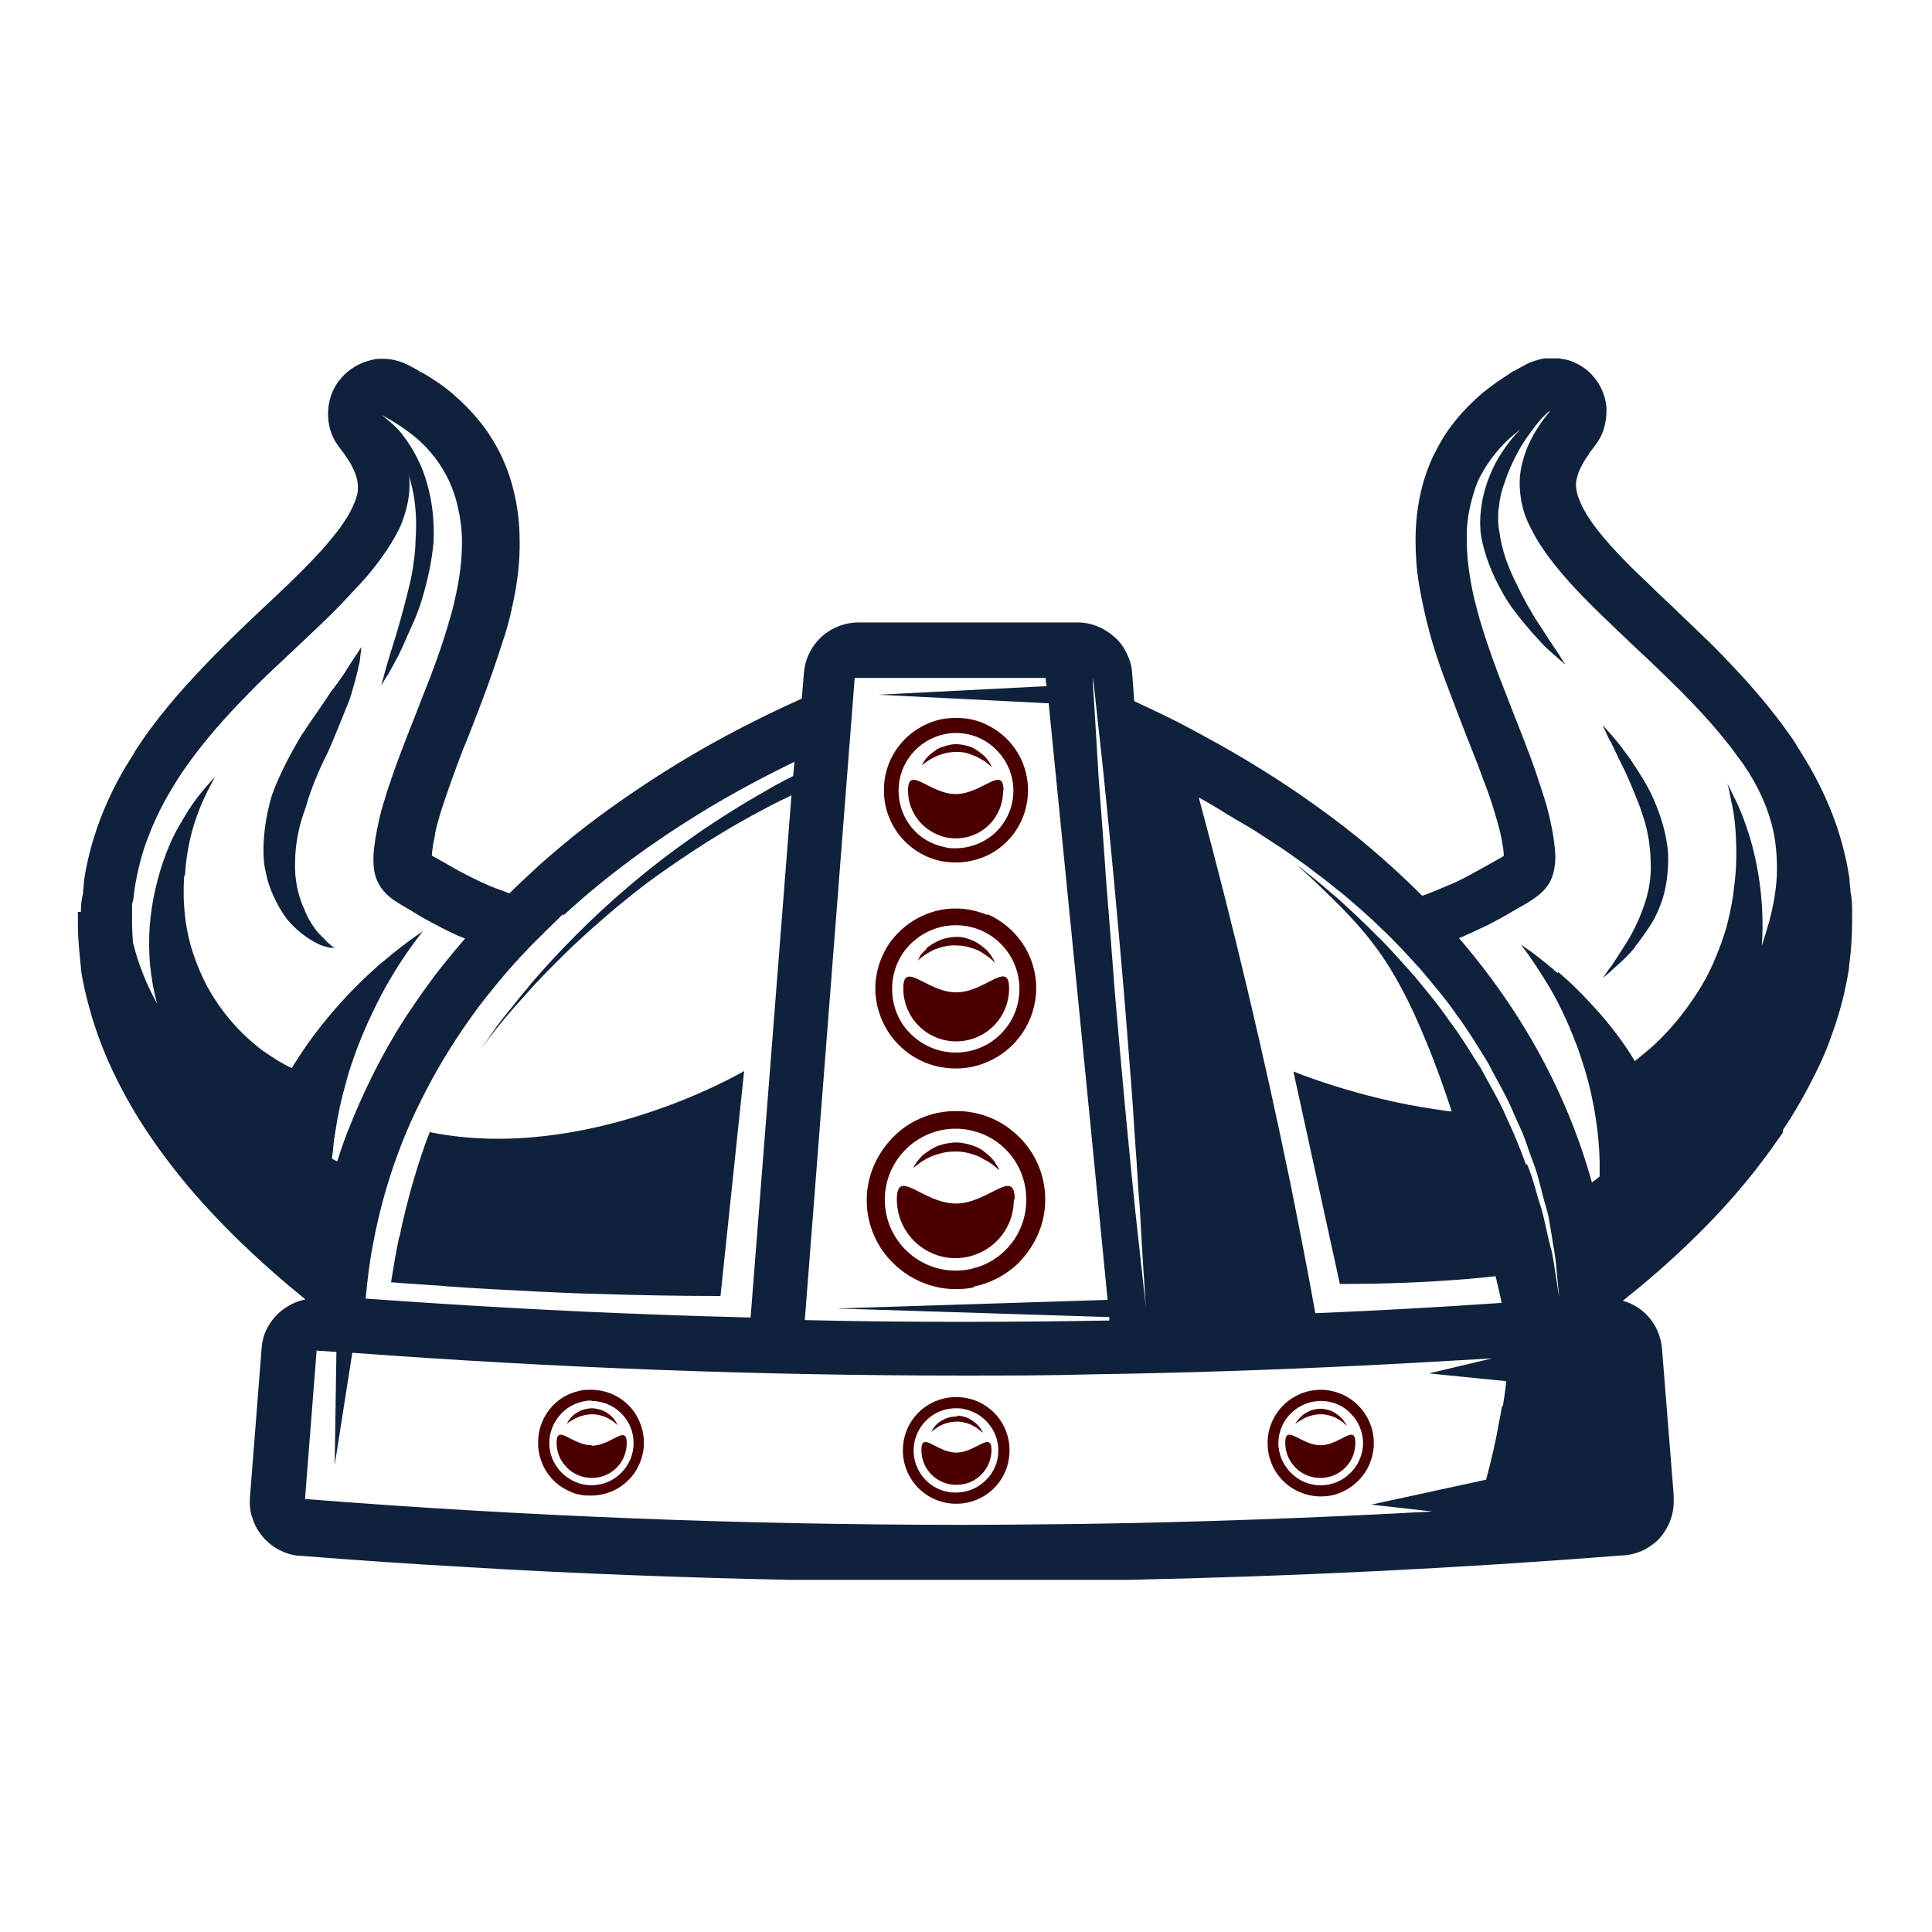 <svg width="124" height="124" viewBox="0 0 124 124" fill="none" xmlns="http://www.w3.org/2000/svg">
<g clip-path="url(#clip0_1880_88839)">
<path d="M114.429 72.525C115.229 71.338 115.892 70.15 116.499 68.936C116.803 68.329 117.079 67.721 117.327 67.086C117.824 65.761 118.211 64.546 118.459 63.304C118.542 62.89 118.625 62.504 118.68 62.09C118.68 62.09 118.68 62.062 118.68 62.034C118.68 62.034 118.68 62.007 118.68 61.979C118.735 61.565 118.79 61.123 118.818 60.654C118.846 60.185 118.873 59.688 118.873 59.163V58.611V58.418C118.873 58.114 118.873 57.7 118.763 57.203V57.148V57.093L118.708 56.541C118.708 56.541 118.708 56.431 118.708 56.403C118.625 55.906 118.542 55.437 118.432 54.967C117.907 52.648 117.024 50.744 116.14 49.198C115.781 48.59 115.423 48.011 115.091 47.486C113.573 45.278 111.999 43.566 110.509 42.02C109.957 41.441 109.405 40.916 108.88 40.419C108.356 39.895 107.831 39.425 107.334 38.928L106.423 38.073C105.954 37.603 105.457 37.134 104.96 36.665C103.497 35.229 102.144 33.739 101.537 32.469C101.288 31.972 101.15 31.503 101.15 31.116C101.15 30.95 101.178 30.785 101.233 30.592C101.288 30.398 101.344 30.205 101.454 30.012C101.592 29.736 101.73 29.487 101.896 29.267C101.951 29.184 102.006 29.101 102.034 29.046L102.393 28.576C102.641 28.245 102.834 27.886 102.945 27.5C103.055 27.113 103.11 26.727 103.11 26.34C103.11 25.954 103.028 25.567 102.89 25.209C102.752 24.85 102.558 24.491 102.282 24.187C101.951 23.773 101.509 23.469 101.068 23.276C100.847 23.166 100.598 23.083 100.35 23.055C100.101 23 99.853 22.972 99.605 22.972C99.329 22.972 99.052 23 98.749 23.083C98.473 23.166 98.197 23.248 97.948 23.387L97.341 23.718C97.341 23.718 97.231 23.773 97.203 23.801H97.148C96.816 24.049 96.32 24.325 95.74 24.767C95.546 24.905 95.353 25.07 95.132 25.236C93.89 26.313 92.924 27.445 92.234 28.797C91.544 30.04 91.102 31.558 90.936 33.104C90.881 33.628 90.853 34.153 90.853 34.677C90.853 35.561 90.909 36.499 91.074 37.493C91.24 38.487 91.461 39.508 91.764 40.64C92.013 41.551 92.317 42.462 92.648 43.373C92.979 44.256 93.31 45.14 93.642 45.995L94.111 47.21C94.359 47.845 94.608 48.452 94.829 49.032C95.05 49.639 95.27 50.219 95.491 50.799C95.767 51.599 96.071 52.538 96.292 53.449C96.347 53.697 96.402 53.946 96.43 54.194C96.485 54.443 96.513 54.691 96.513 54.94C96.32 55.05 96.099 55.188 95.933 55.271C95.795 55.354 95.629 55.437 95.491 55.52C95.05 55.768 94.608 56.016 94.139 56.265C93.669 56.513 93.2 56.734 92.703 56.927C92.261 57.121 91.792 57.314 91.323 57.48C91.323 57.48 91.295 57.48 91.268 57.48C90.246 56.458 89.17 55.464 88.038 54.498C86.906 53.532 85.691 52.593 84.449 51.71C82.379 50.219 80.281 48.922 78.321 47.818C77.327 47.265 76.361 46.741 75.45 46.272C74.511 45.802 73.628 45.388 72.799 45.002L72.661 43.18C72.634 42.71 72.496 42.296 72.303 41.91C72.109 41.523 71.861 41.164 71.53 40.889C70.895 40.309 70.067 39.95 69.156 39.95H55.104C53.972 39.95 52.923 40.502 52.288 41.358C51.902 41.882 51.654 42.49 51.598 43.18L51.46 44.836C49.749 45.609 47.816 46.548 45.773 47.679C43.731 48.811 41.578 50.164 39.397 51.71C38.154 52.593 36.967 53.504 35.863 54.443C35.311 54.912 34.759 55.381 34.234 55.878C33.71 56.375 33.185 56.844 32.688 57.341C32.495 57.259 32.302 57.176 32.109 57.121C31.916 57.038 31.722 56.983 31.529 56.9C30.563 56.486 29.624 56.016 28.741 55.492C28.603 55.409 28.465 55.326 28.299 55.243C28.134 55.133 27.885 55.023 27.719 54.912C27.719 54.691 27.775 54.443 27.802 54.167C27.858 53.918 27.913 53.67 27.94 53.421C28.134 52.511 28.465 51.572 28.741 50.771C28.934 50.192 29.155 49.612 29.376 49.005C29.597 48.397 29.845 47.79 30.093 47.183L30.563 45.968C31.06 44.698 31.557 43.345 31.998 41.993C32.136 41.551 32.302 41.082 32.44 40.64C32.606 40.088 32.744 39.563 32.854 39.039C33.213 37.465 33.379 36.03 33.351 34.677C33.351 32.579 32.854 30.481 31.943 28.797C31.584 28.135 31.198 27.527 30.701 26.948C30.232 26.368 29.679 25.816 29.072 25.291C28.437 24.739 27.858 24.38 27.416 24.104C27.278 24.021 27.14 23.939 27.029 23.883H26.974C26.974 23.883 26.891 23.801 26.836 23.773L26.229 23.442C25.704 23.166 25.125 23.028 24.572 23.028C24.324 23.028 24.076 23.028 23.827 23.11C23.109 23.276 22.419 23.663 21.895 24.27C21.481 24.739 21.232 25.291 21.122 25.871C21.011 26.451 21.039 27.058 21.204 27.61C21.315 27.997 21.508 28.355 21.757 28.687L22.116 29.156C22.226 29.322 22.309 29.46 22.419 29.625C22.53 29.791 22.612 29.957 22.695 30.15C22.889 30.564 22.971 30.923 22.971 31.227C22.971 31.42 22.971 31.641 22.889 31.861C22.833 32.082 22.723 32.331 22.612 32.579C22.502 32.8 22.392 33.021 22.253 33.242C22.116 33.463 21.95 33.683 21.784 33.932C21.425 34.401 21.039 34.87 20.597 35.367C19.714 36.334 18.692 37.327 17.726 38.238L16.815 39.094C15.794 40.06 14.745 41.054 13.641 42.186C12.15 43.732 10.549 45.443 9.058 47.624C8.892 47.873 8.699 48.149 8.534 48.452C7.981 49.308 7.429 50.274 6.932 51.379C6.27 52.842 5.69 54.553 5.386 56.541C5.386 56.596 5.386 56.651 5.386 56.679L5.331 57.231V57.341C5.193 57.866 5.193 58.28 5.193 58.529H5V58.694V59.329C5 60.323 5.11 61.261 5.193 62.09C5.193 62.117 5.193 62.145 5.193 62.2C5.304 63.001 5.497 63.829 5.718 64.629C5.939 65.457 6.215 66.286 6.546 67.141C6.794 67.776 7.07 68.411 7.374 69.019C8.257 70.868 9.362 72.635 10.714 74.429C11.653 75.672 12.674 76.886 13.834 78.101C14.22 78.515 14.607 78.901 15.021 79.316C16.732 80.999 18.278 82.325 19.603 83.401C19.024 83.512 18.472 83.788 18.002 84.174C17.643 84.478 17.367 84.837 17.146 85.251C16.926 85.665 16.815 86.106 16.788 86.576L16.042 96.1C16.015 96.569 16.042 97.038 16.208 97.452C16.346 97.894 16.567 98.281 16.87 98.639C17.312 99.164 17.919 99.55 18.582 99.744C18.803 99.799 19.024 99.854 19.272 99.854C22.778 100.13 26.312 100.379 29.845 100.572C33.379 100.793 36.94 100.958 40.473 101.096C47.568 101.372 54.663 101.51 61.73 101.51C65.263 101.51 68.797 101.483 72.33 101.4C82.958 101.179 93.642 100.655 104.187 99.826C104.408 99.826 104.656 99.771 104.877 99.716C105.319 99.606 105.733 99.385 106.092 99.109C106.285 98.971 106.451 98.805 106.589 98.639C106.892 98.281 107.113 97.867 107.251 97.452C107.389 97.038 107.445 96.569 107.417 96.1V95.906L106.672 86.576C106.589 85.637 106.175 84.781 105.457 84.174C105.07 83.843 104.629 83.622 104.159 83.484C105.512 82.407 107.113 81.055 108.852 79.343C110.509 77.714 111.917 76.113 113.159 74.457C113.601 73.877 114.015 73.27 114.429 72.69V72.525ZM99.963 62.449C98.611 61.261 97.617 60.627 97.617 60.627C97.617 60.627 98.031 61.151 98.611 62.034C98.804 62.338 99.025 62.669 99.246 63.028C99.936 64.132 100.626 65.568 101.206 67.114C101.399 67.638 101.565 68.163 101.73 68.687C102.365 70.813 102.641 72.966 102.669 74.567C102.669 74.926 102.669 75.23 102.669 75.506C102.503 75.644 102.337 75.782 102.172 75.892C100.598 70.233 97.727 64.961 93.642 60.212C93.725 60.185 93.835 60.13 93.918 60.102C94.47 59.853 94.994 59.605 95.519 59.357C96.043 59.081 96.568 58.804 97.065 58.501C97.976 57.976 99.08 57.452 99.522 56.513C99.743 56.044 99.825 55.52 99.825 54.995C99.825 54.608 99.77 54.222 99.715 53.808C99.66 53.421 99.577 53.035 99.494 52.648C99.384 52.124 99.246 51.627 99.08 51.103C98.914 50.606 98.749 50.081 98.583 49.584C98.031 47.983 97.341 46.327 96.706 44.67C96.043 43.014 95.436 41.33 94.939 39.646C94.829 39.232 94.718 38.818 94.608 38.376C94.415 37.548 94.277 36.692 94.194 35.864C94.166 35.45 94.139 35.036 94.139 34.65C94.139 34.236 94.139 33.849 94.194 33.463C94.277 32.69 94.47 31.972 94.691 31.309C94.801 30.978 94.939 30.674 95.105 30.398C95.574 29.543 96.126 28.88 96.651 28.355C96.816 28.19 97.01 28.024 97.175 27.886C97.341 27.748 97.479 27.638 97.617 27.527C97.534 27.61 97.424 27.721 97.341 27.803C96.706 28.521 96.043 29.432 95.602 30.564C95.381 31.116 95.188 31.723 95.105 32.358C94.994 32.993 94.967 33.656 95.05 34.346C95.105 34.677 95.188 34.981 95.27 35.312C95.436 35.919 95.684 36.527 95.933 37.079C96.071 37.355 96.209 37.631 96.347 37.88C96.899 38.928 97.617 39.757 98.224 40.474C98.528 40.833 98.832 41.137 99.08 41.413C99.356 41.689 99.605 41.91 99.798 42.075C100.101 42.352 100.322 42.517 100.405 42.6C100.433 42.6 100.46 42.628 100.46 42.628C100.46 42.628 100.35 42.49 100.184 42.214C100.129 42.131 100.074 42.02 99.991 41.91C99.687 41.468 99.273 40.833 98.776 40.06C98.279 39.315 97.755 38.376 97.286 37.383C96.789 36.389 96.375 35.257 96.237 34.153C96.181 33.877 96.154 33.601 96.154 33.325C96.154 33.048 96.154 32.772 96.209 32.496C96.264 31.944 96.402 31.392 96.596 30.895C96.761 30.371 96.982 29.901 97.203 29.432C97.424 28.99 97.672 28.549 97.921 28.19C98.418 27.472 98.887 26.865 99.301 26.506C99.301 26.506 99.329 26.478 99.356 26.451C99.439 26.395 99.494 26.368 99.494 26.368C99.494 26.368 99.356 26.561 99.08 26.892C98.97 27.058 98.804 27.279 98.638 27.555C98.473 27.803 98.307 28.107 98.141 28.466C97.976 28.797 97.838 29.211 97.727 29.625C97.617 30.04 97.534 30.509 97.534 30.978C97.534 31.447 97.589 31.944 97.7 32.441C97.81 32.938 98.003 33.435 98.279 33.959C98.666 34.732 99.19 35.505 99.853 36.334C100.93 37.686 102.337 39.066 103.911 40.557C104.546 41.164 105.181 41.772 105.871 42.407C106.534 43.042 107.224 43.704 107.941 44.422C108.19 44.698 108.466 44.947 108.714 45.223C109.515 46.051 110.288 46.934 111.061 47.928C111.061 47.928 111.171 48.066 111.227 48.149C111.447 48.452 111.668 48.756 111.917 49.087C112.91 50.55 113.518 51.958 113.821 53.366C114.015 54.305 114.07 55.243 114.042 56.21C113.987 57.176 113.821 58.142 113.545 59.163C113.407 59.66 113.242 60.185 113.076 60.709C113.269 58.059 112.855 55.547 112.303 53.725C111.972 52.648 111.613 51.765 111.309 51.185C111.088 50.744 110.95 50.44 110.895 50.33C110.895 50.302 110.868 50.274 110.868 50.274C110.868 50.274 110.923 50.468 111.006 50.854C111.006 50.965 111.061 51.13 111.088 51.268C111.116 51.434 111.144 51.599 111.199 51.793C111.309 52.372 111.392 53.063 111.42 53.891C111.447 54.443 111.447 55.023 111.42 55.63C111.392 56.237 111.309 56.872 111.227 57.535C111.116 58.197 110.978 58.86 110.812 59.495C110.619 60.157 110.398 60.792 110.122 61.427C109.874 62.062 109.57 62.669 109.239 63.221C109.073 63.498 108.908 63.773 108.714 64.05C107.831 65.375 106.81 66.507 105.926 67.279C105.567 67.583 105.236 67.859 104.932 68.108C104.767 67.859 104.629 67.611 104.463 67.362C103.773 66.341 103 65.375 102.227 64.546C101.454 63.691 100.709 62.973 100.019 62.393L99.963 62.449ZM96.402 90.247C96.32 90.744 96.237 91.186 96.154 91.572C96.154 91.628 96.154 91.683 96.126 91.766C96.016 92.345 95.74 93.671 95.381 94.968L88.01 96.569L91.93 97.011C84.394 97.425 76.858 97.701 69.293 97.811C66.781 97.839 64.269 97.867 61.757 97.867C47.678 97.867 33.599 97.314 19.576 96.21C19.824 93.035 20.073 89.861 20.321 86.686C20.735 86.714 21.177 86.741 21.591 86.769L21.481 94.029L22.612 86.824C35.642 87.79 48.7 88.287 61.757 88.287C64.601 88.287 67.416 88.287 70.26 88.204C75.919 88.122 81.578 87.928 87.265 87.652C90.108 87.514 92.924 87.349 95.767 87.183L91.709 88.149L96.678 88.646C96.623 89.198 96.54 89.723 96.457 90.247H96.402ZM11.874 56.182C11.929 55.188 12.095 54.222 12.316 53.394C12.619 52.29 13.006 51.406 13.309 50.799C13.475 50.495 13.585 50.247 13.668 50.109C13.751 49.943 13.806 49.86 13.806 49.86C13.806 49.86 13.806 49.86 13.751 49.916C13.641 50.026 13.42 50.274 13.088 50.661C12.978 50.799 12.868 50.937 12.73 51.103C12.481 51.434 12.178 51.848 11.901 52.317C11.763 52.566 11.598 52.814 11.46 53.063C11.156 53.587 10.88 54.194 10.632 54.857C10.135 56.182 9.748 57.728 9.61 59.412C9.555 60.24 9.555 61.096 9.638 61.979C9.721 62.807 9.859 63.608 10.079 64.409C9.389 63.166 8.865 61.841 8.534 60.489C8.506 60.074 8.478 59.688 8.478 59.274V58.694V58.556V58.473V58.446V58.17C8.478 58.17 8.478 58.17 8.478 58.197V58.032L8.561 57.7L8.644 57.01C8.837 55.823 9.113 54.746 9.5 53.753C10.107 52.124 10.908 50.744 11.736 49.501C13.088 47.541 14.524 45.968 15.904 44.56C16.594 43.842 17.285 43.18 17.975 42.545C18.637 41.91 19.3 41.303 19.935 40.695C20.873 39.812 21.757 38.956 22.53 38.1C23.33 37.272 24.02 36.472 24.572 35.671C24.959 35.147 25.262 34.622 25.539 34.097C25.677 33.849 25.787 33.573 25.87 33.325C26.146 32.552 26.284 31.834 26.284 31.116C26.284 30.895 26.284 30.674 26.229 30.453C26.312 30.73 26.367 31.006 26.45 31.282C26.698 32.358 26.753 33.518 26.67 34.677C26.67 35.257 26.588 35.837 26.505 36.416C26.422 36.996 26.284 37.548 26.146 38.1C26.008 38.652 25.87 39.177 25.732 39.674C25.594 40.171 25.456 40.64 25.318 41.082C25.042 41.965 24.821 42.683 24.683 43.207C24.545 43.732 24.462 44.008 24.462 44.008C24.462 44.008 24.545 43.87 24.71 43.594C24.766 43.511 24.821 43.401 24.904 43.29C25.042 43.042 25.207 42.766 25.373 42.434C25.456 42.269 25.566 42.103 25.649 41.91C25.732 41.717 25.842 41.523 25.925 41.303C26.118 40.889 26.312 40.419 26.532 39.95C26.753 39.453 26.947 38.928 27.112 38.376C27.443 37.245 27.719 36.03 27.83 34.76C27.885 33.49 27.747 32.193 27.416 31.061C27.112 29.901 26.56 28.908 26.008 28.135C25.759 27.776 25.483 27.472 25.235 27.251C25.097 27.141 24.986 27.03 24.849 26.92C24.738 26.81 24.6 26.727 24.517 26.644C24.628 26.699 24.766 26.782 24.959 26.892C25.345 27.113 25.925 27.472 26.615 28.024C27.278 28.576 28.051 29.377 28.658 30.536C28.962 31.116 29.21 31.779 29.376 32.496C29.541 33.214 29.652 33.987 29.652 34.788C29.652 36.002 29.486 37.245 29.183 38.514C29.1 38.928 28.989 39.343 28.851 39.784C28.382 41.468 27.747 43.152 27.084 44.809C26.45 46.465 25.759 48.121 25.207 49.722C25.042 50.219 24.849 50.744 24.71 51.241C24.545 51.737 24.407 52.262 24.296 52.786C24.213 53.173 24.131 53.559 24.076 53.946C24.02 54.332 23.965 54.746 23.965 55.133C23.965 55.657 24.02 56.182 24.269 56.651C24.379 56.9 24.545 57.093 24.71 57.286C25.069 57.673 25.539 57.949 26.008 58.225C26.256 58.363 26.477 58.501 26.698 58.639C27.195 58.943 27.719 59.219 28.244 59.495C28.768 59.771 29.293 60.019 29.845 60.24C29.376 60.792 28.907 61.344 28.465 61.896C27.581 63.001 26.781 64.16 26.008 65.32C25.262 66.479 24.572 67.694 23.965 68.908C23.358 70.123 22.806 71.365 22.309 72.635C22.06 73.27 21.839 73.905 21.646 74.54C21.536 74.484 21.425 74.429 21.315 74.374C21.315 74.209 21.343 74.043 21.37 73.877C21.398 73.463 21.453 73.021 21.536 72.552C21.674 71.614 21.895 70.564 22.198 69.516C22.336 68.991 22.502 68.439 22.695 67.914C23.247 66.313 23.993 64.74 24.71 63.415C24.959 62.973 25.207 62.559 25.428 62.2C26.367 60.709 27.14 59.771 27.14 59.771C27.14 59.771 26.367 60.268 25.235 61.179C25.069 61.317 24.904 61.455 24.738 61.593C24.379 61.869 24.02 62.2 23.634 62.559C22.474 63.636 21.232 64.988 20.1 66.507C19.603 67.169 19.162 67.859 18.72 68.549C18.223 68.329 17.588 67.942 16.843 67.418C15.463 66.396 13.834 64.657 12.868 62.421C12.73 62.09 12.592 61.786 12.481 61.427C11.874 59.771 11.708 57.921 11.819 56.237L11.874 56.182ZM36.167 58.749C38.983 56.154 41.992 54.001 44.862 52.234C47.016 50.909 49.114 49.805 50.991 48.894L50.908 49.805C50.742 49.888 50.549 49.998 50.356 50.081C50.163 50.192 49.97 50.302 49.749 50.412C49.307 50.661 48.838 50.937 48.313 51.241C47.733 51.572 47.126 51.958 46.464 52.372C45.829 52.786 45.139 53.228 44.449 53.725C43.068 54.691 41.66 55.768 40.308 56.927C37.934 58.943 35.753 61.179 34.124 63.083C33.903 63.359 33.682 63.636 33.461 63.884C33.047 64.409 32.661 64.878 32.33 65.292C31.998 65.706 31.722 66.092 31.501 66.424C31.06 67.059 30.784 67.418 30.784 67.418C30.784 67.418 30.839 67.335 30.977 67.169C31.115 67.003 31.281 66.755 31.529 66.451C31.639 66.313 31.777 66.12 31.916 65.954C32.357 65.402 32.909 64.74 33.599 63.994C33.82 63.746 34.041 63.498 34.29 63.221C35.007 62.449 35.863 61.593 36.746 60.737C37.657 59.881 38.624 59.025 39.645 58.17C39.976 57.894 40.335 57.617 40.666 57.341C41.357 56.789 42.074 56.265 42.792 55.768C44.918 54.277 47.043 52.98 48.782 52.069C49.528 51.655 50.218 51.323 50.798 51.047L48.175 84.561C46.105 84.505 44.062 84.45 41.992 84.367C35.808 84.147 29.624 83.788 23.468 83.346C23.579 82.159 23.717 80.999 23.938 79.868C24.462 77.052 25.29 74.429 26.367 72C26.808 71.034 27.278 70.095 27.775 69.184C28.52 67.832 29.348 66.534 30.232 65.292C30.811 64.464 31.446 63.691 32.081 62.918C32.716 62.145 33.379 61.427 34.069 60.709C34.759 60.019 35.449 59.329 36.139 58.666L36.167 58.749ZM67.223 44.035L56.402 44.588L67.306 45.14C68.576 57.894 69.846 70.647 71.088 83.429L53.696 83.981L71.198 84.533C71.198 84.533 71.198 84.699 71.198 84.754C68.024 84.809 64.849 84.837 61.702 84.837C58.362 84.837 55.021 84.809 51.654 84.726L54.856 43.511H67.113C67.113 43.677 67.14 43.87 67.168 44.035H67.223ZM72.137 63.691C72.33 66.23 72.551 68.743 72.717 71.117C72.744 71.696 72.799 72.304 72.827 72.856C72.91 73.988 72.993 75.092 73.048 76.113C73.076 76.638 73.131 77.107 73.158 77.604C73.269 79.509 73.352 81.082 73.434 82.186C73.49 83.291 73.545 83.926 73.545 83.926C73.545 83.926 73.269 81.414 72.855 77.632C72.661 75.727 72.441 73.518 72.22 71.172C71.999 68.798 71.778 66.286 71.557 63.746C71.364 61.206 71.171 58.694 70.978 56.32C70.867 54.553 70.729 52.842 70.619 51.323C70.591 50.799 70.536 50.33 70.508 49.833C70.425 48.397 70.343 47.155 70.287 46.161C70.232 45.167 70.177 44.394 70.149 43.953C70.149 43.649 70.149 43.483 70.149 43.483C70.149 43.483 70.232 44.118 70.343 45.223C70.453 46.327 70.646 47.9 70.84 49.805C71.033 51.71 71.254 53.918 71.474 56.265C71.695 58.639 71.916 61.151 72.137 63.691ZM97.948 74.761C97.589 73.767 97.175 72.745 96.678 71.696C96.237 70.647 95.602 69.626 95.05 68.577C94.387 67.555 93.78 66.507 93.034 65.54C92.344 64.519 91.544 63.58 90.798 62.669C89.998 61.786 89.225 60.875 88.397 60.074C87.983 59.66 87.596 59.274 87.182 58.887C86.768 58.501 86.381 58.142 85.995 57.783C85.194 57.093 84.449 56.458 83.704 55.878C83.538 55.74 83.372 55.63 83.207 55.492C83.759 55.989 84.283 56.458 84.753 56.927C85.222 57.369 85.664 57.811 86.078 58.225C87.734 59.909 88.894 61.427 89.97 63.47C90.522 64.491 91.047 65.651 91.599 67.003C91.903 67.721 92.151 68.439 92.427 69.157C92.675 69.874 92.952 70.62 93.172 71.338C92.841 71.31 92.51 71.255 92.151 71.2C87.154 70.482 83.013 68.77 83.013 68.77L85.995 82.407C89.004 82.407 91.406 82.297 93.255 82.159C94.001 82.104 94.635 82.049 95.215 81.993C95.491 81.966 95.767 81.938 95.988 81.91C96.126 82.49 96.264 83.042 96.375 83.622C92.4 83.898 88.397 84.119 84.421 84.284C83.924 81.496 83.372 78.708 82.82 75.948C81.109 67.638 79.149 59.357 76.94 51.185C77.548 51.517 78.155 51.876 78.762 52.262L78.707 52.234C78.707 52.234 78.845 52.317 79.094 52.455C79.204 52.538 79.37 52.621 79.563 52.731C79.728 52.842 79.949 52.952 80.17 53.09C80.639 53.366 81.164 53.725 81.799 54.139C82.434 54.526 83.124 55.05 83.869 55.575C84.228 55.851 84.615 56.154 85.029 56.458C85.415 56.762 85.829 57.093 86.243 57.424C87.044 58.114 87.9 58.832 88.728 59.66C89.584 60.461 90.384 61.344 91.212 62.255C91.985 63.194 92.814 64.132 93.504 65.154C94.249 66.148 94.884 67.224 95.519 68.246C95.795 68.798 96.099 69.322 96.375 69.847C96.651 70.371 96.927 70.896 97.148 71.448C97.368 71.972 97.644 72.497 97.838 73.021C98.031 73.546 98.197 74.07 98.39 74.567C98.776 75.561 98.942 76.555 99.218 77.438C99.356 77.88 99.439 78.322 99.494 78.736C99.577 79.15 99.632 79.564 99.687 79.923C99.77 80.282 99.798 80.641 99.853 80.972C99.881 81.303 99.908 81.607 99.936 81.855C100.046 82.932 100.101 83.539 100.101 83.539C100.101 83.539 100.101 83.374 100.046 83.097C99.991 82.821 99.936 82.38 99.853 81.855C99.798 81.579 99.77 81.303 99.715 80.972C99.66 80.641 99.605 80.309 99.494 79.951C99.301 79.233 99.163 78.377 98.914 77.521C98.611 76.638 98.418 75.672 98.003 74.705L97.948 74.761Z" fill="#10223B"/>
<path d="M104.96 60.737C105.098 60.571 105.236 60.378 105.374 60.185C105.65 59.798 105.954 59.384 106.202 58.915C106.313 58.667 106.451 58.418 106.534 58.17C106.754 57.645 106.892 57.066 106.975 56.486C107.058 55.906 107.086 55.271 107.058 54.691C106.948 53.477 106.589 52.345 106.147 51.324C105.705 50.302 105.126 49.474 104.656 48.756C104.408 48.397 104.159 48.094 103.966 47.818C103.745 47.541 103.552 47.321 103.387 47.127C103.138 46.851 102.972 46.658 102.89 46.575L102.862 46.548C102.862 46.548 102.917 46.686 103.055 46.962C103.083 47.045 103.138 47.155 103.193 47.266C103.248 47.376 103.304 47.514 103.387 47.624C103.58 48.038 103.828 48.535 104.104 49.115C104.491 49.86 104.85 50.771 105.236 51.738C105.319 51.986 105.402 52.234 105.485 52.483C105.65 52.98 105.761 53.504 105.843 54.029C105.871 54.305 105.899 54.553 105.926 54.829C105.926 55.105 105.954 55.354 105.954 55.63C105.954 56.431 105.816 57.203 105.595 57.894C105.291 58.832 104.877 59.716 104.436 60.433C104.104 60.958 103.801 61.427 103.552 61.814C103.469 61.924 103.387 62.062 103.304 62.145C103.028 62.559 102.862 62.78 102.862 62.78C102.862 62.78 102.917 62.725 103.028 62.642C103.083 62.587 103.138 62.559 103.221 62.476C103.304 62.421 103.386 62.338 103.469 62.255C103.828 61.924 104.408 61.455 104.96 60.765V60.737Z" fill="#10223B"/>
<path d="M21.232 60.82C21.232 60.82 21.37 60.82 21.425 60.847C21.481 60.847 21.481 60.847 21.481 60.847C21.481 60.847 21.398 60.792 21.287 60.709C21.149 60.599 20.984 60.461 20.791 60.24C20.68 60.13 20.57 60.019 20.459 59.909C20.128 59.522 19.769 58.998 19.521 58.335C19.134 57.507 18.886 56.403 18.941 55.298C18.941 54.194 19.189 52.952 19.631 51.793C19.797 51.185 20.017 50.578 20.266 49.971C20.514 49.363 20.791 48.784 21.067 48.231C21.315 47.652 21.563 47.072 21.784 46.52C22.005 45.968 22.226 45.443 22.419 44.946C22.502 44.698 22.585 44.45 22.64 44.229C22.778 43.759 22.889 43.345 22.971 42.986C22.999 42.793 23.054 42.627 23.082 42.489C23.165 41.882 23.192 41.523 23.192 41.523C23.192 41.523 23.137 41.606 23.054 41.744C22.971 41.882 22.833 42.075 22.668 42.324C22.502 42.572 22.309 42.876 22.088 43.235C21.977 43.401 21.84 43.594 21.701 43.787C21.563 43.98 21.425 44.173 21.26 44.367C20.984 44.781 20.68 45.25 20.349 45.719C20.017 46.189 19.659 46.713 19.3 47.265C18.637 48.397 17.947 49.667 17.45 51.047C17.34 51.406 17.257 51.765 17.174 52.124C16.953 53.228 16.843 54.332 16.953 55.437C17.009 55.795 17.091 56.154 17.174 56.486C17.367 57.148 17.643 57.755 17.947 58.28C18.113 58.556 18.278 58.804 18.444 59.025C19.189 59.909 20.017 60.406 20.57 60.654C20.873 60.764 21.122 60.82 21.287 60.847L21.232 60.82Z" fill="#10223B"/>
<path d="M25.622 79.371C25.428 80.281 25.263 81.275 25.097 82.297C25.097 82.297 26.063 82.379 27.747 82.49C28.078 82.49 28.437 82.545 28.851 82.573C30.425 82.683 32.385 82.794 34.648 82.904C35.78 82.959 36.967 83.014 38.237 83.042C40.749 83.125 43.455 83.18 46.243 83.18L47.761 68.742C47.761 68.742 37.658 74.705 27.581 72.662C27.581 72.662 26.781 74.622 26.036 77.631C25.898 78.183 25.759 78.763 25.649 79.371H25.622Z" fill="#10223B"/>
<path d="M62.503 82.573C63.607 82.352 64.628 81.8 65.401 81.027C66.423 79.978 67.085 78.57 67.085 76.997C67.085 75.423 66.45 73.988 65.401 72.966C64.628 72.193 63.634 71.641 62.503 71.42C62.144 71.338 61.757 71.31 61.343 71.31C59.77 71.31 58.334 71.945 57.313 72.994C56.291 74.043 55.629 75.451 55.629 77.024C55.629 78.598 56.264 80.033 57.313 81.055C58.334 82.076 59.77 82.739 61.343 82.739C61.73 82.739 62.116 82.711 62.503 82.628V82.573ZM61.343 72.442C61.978 72.442 62.558 72.58 63.11 72.801C64.739 73.491 65.871 75.092 65.871 76.997C65.871 78.901 64.739 80.503 63.11 81.193C62.558 81.414 61.978 81.552 61.343 81.552C58.831 81.552 56.788 79.509 56.788 76.997C56.788 74.485 58.831 72.442 61.343 72.442Z" fill="#4A0000"/>
<path d="M65.125 76.969C65.125 74.898 63.441 77.245 61.343 77.245C59.245 77.245 57.561 74.898 57.561 76.969C57.561 78.542 58.5 79.868 59.852 80.447C60.294 80.641 60.791 80.751 61.316 80.751C62.613 80.751 63.772 80.088 64.435 79.095C64.849 78.487 65.07 77.769 65.07 76.996L65.125 76.969Z" fill="#4A0000"/>
<path d="M60.184 73.546C59.797 73.712 59.493 73.932 59.245 74.126C59.135 74.236 59.024 74.347 58.941 74.457C58.693 74.761 58.61 74.981 58.61 74.981C58.61 74.981 58.914 74.678 59.411 74.402C59.659 74.264 59.963 74.126 60.322 74.043C60.653 73.932 61.039 73.905 61.398 73.905C61.757 73.905 62.144 73.988 62.475 74.098C62.641 74.153 62.806 74.209 62.944 74.291C63.082 74.374 63.22 74.457 63.358 74.512C63.469 74.595 63.607 74.678 63.69 74.733C63.966 74.954 64.131 75.119 64.131 75.119C64.131 75.119 64.104 75.009 64.021 74.871C63.966 74.788 63.91 74.705 63.855 74.595C63.772 74.484 63.69 74.374 63.579 74.264C63.469 74.153 63.331 74.043 63.193 73.932C63.055 73.822 62.889 73.712 62.696 73.629C62.309 73.463 61.895 73.353 61.453 73.325C61.012 73.325 60.57 73.408 60.184 73.546Z" fill="#4A0000"/>
<path d="M63.358 58.722C62.751 58.473 62.061 58.308 61.343 58.308C59.576 58.308 58.003 59.219 57.064 60.571C56.512 61.399 56.181 62.393 56.181 63.442C56.181 64.491 56.512 65.485 57.064 66.313C58.003 67.694 59.549 68.577 61.343 68.577C62.061 68.577 62.723 68.439 63.358 68.163C65.208 67.39 66.505 65.54 66.505 63.415C66.505 61.289 65.208 59.467 63.358 58.666V58.722ZM57.257 63.47C57.257 62.614 57.506 61.841 57.947 61.179C58.693 60.102 59.935 59.384 61.343 59.384C63.607 59.384 65.429 61.206 65.429 63.47C65.429 65.734 63.607 67.555 61.343 67.555C59.935 67.555 58.693 66.838 57.947 65.761C57.506 65.099 57.257 64.326 57.257 63.47Z" fill="#4A0000"/>
<path d="M61.371 63.691C59.493 63.691 57.975 61.593 57.975 63.442C57.975 64.381 58.362 65.237 58.969 65.844C59.576 66.451 60.432 66.838 61.371 66.838C63.248 66.838 64.766 65.32 64.766 63.442C64.766 61.565 63.248 63.691 61.371 63.691Z" fill="#4A0000"/>
<path d="M59.466 60.903C59.466 60.903 59.273 61.096 59.19 61.178C59.107 61.261 59.052 61.344 59.024 61.427C58.941 61.565 58.914 61.648 58.914 61.648C58.914 61.648 59.052 61.51 59.328 61.317C59.411 61.261 59.521 61.178 59.632 61.123C59.852 60.985 60.129 60.875 60.432 60.792C60.736 60.709 61.067 60.654 61.398 60.682C61.73 60.682 62.061 60.737 62.365 60.847C62.668 60.93 62.944 61.068 63.165 61.234C63.607 61.51 63.855 61.786 63.855 61.786C63.855 61.786 63.745 61.427 63.331 60.985C63.11 60.792 62.861 60.571 62.53 60.406C62.365 60.323 62.171 60.267 62.006 60.212C61.812 60.157 61.619 60.13 61.426 60.13C61.039 60.13 60.625 60.212 60.294 60.35C60.129 60.433 59.963 60.516 59.825 60.599C59.687 60.682 59.549 60.792 59.438 60.875L59.466 60.903Z" fill="#4A0000"/>
<path d="M56.733 50.744C56.733 52.98 58.334 54.857 60.432 55.271C60.736 55.326 61.039 55.354 61.371 55.354C62.006 55.354 62.613 55.216 63.165 54.995C64.821 54.305 65.981 52.648 65.981 50.716C65.981 48.784 64.821 47.155 63.165 46.437C62.613 46.189 62.006 46.078 61.371 46.078C61.039 46.078 60.736 46.106 60.432 46.161C58.334 46.603 56.733 48.452 56.733 50.688V50.744ZM65.042 50.744C65.042 52.014 64.407 53.145 63.413 53.808C62.834 54.194 62.116 54.443 61.343 54.443C61.095 54.443 60.846 54.443 60.598 54.36C58.914 54.029 57.672 52.538 57.672 50.744C57.672 48.949 58.941 47.486 60.598 47.127C60.846 47.072 61.095 47.044 61.343 47.044C62.116 47.044 62.806 47.265 63.413 47.679C64.38 48.342 65.042 49.474 65.042 50.744Z" fill="#4A0000"/>
<path d="M64.407 50.744C64.407 49.06 63.027 50.965 61.343 50.965C59.659 50.965 58.279 49.06 58.279 50.744C58.279 52.014 59.052 53.09 60.156 53.559C60.515 53.725 60.929 53.808 61.343 53.808C62.199 53.808 62.944 53.477 63.496 52.925C64.049 52.373 64.38 51.599 64.38 50.771L64.407 50.744Z" fill="#4A0000"/>
<path d="M59.99 48.204C59.99 48.204 59.742 48.37 59.659 48.452C59.273 48.811 59.162 49.142 59.162 49.142C59.162 49.142 59.162 49.142 59.217 49.087C59.3 49.005 59.521 48.839 59.825 48.673C60.018 48.563 60.267 48.452 60.57 48.37C60.846 48.287 61.15 48.259 61.453 48.259C61.757 48.259 62.061 48.314 62.309 48.425C62.585 48.508 62.834 48.646 63.027 48.756C63.441 49.005 63.662 49.253 63.662 49.253C63.662 49.253 63.551 48.922 63.193 48.535C62.999 48.37 62.751 48.176 62.475 48.011C62.171 47.873 61.812 47.79 61.453 47.762C61.288 47.762 61.095 47.762 60.929 47.817C60.763 47.845 60.598 47.9 60.432 47.955C60.267 48.011 60.128 48.093 60.018 48.176L59.99 48.204Z" fill="#4A0000"/>
<path d="M57.948 93.091C57.948 94.968 59.466 96.514 61.371 96.514C63.276 96.514 64.794 94.996 64.794 93.091C64.794 91.186 63.276 89.668 61.371 89.668C59.466 89.668 57.948 91.186 57.948 93.091ZM63.276 91.186C63.772 91.683 64.076 92.346 64.076 93.091C64.076 93.836 63.772 94.526 63.276 94.996C62.917 95.355 62.447 95.63 61.895 95.741C61.73 95.769 61.536 95.796 61.343 95.796C61.15 95.796 60.984 95.796 60.791 95.741C59.549 95.493 58.638 94.388 58.638 93.091C58.638 91.793 59.576 90.689 60.791 90.441C60.957 90.413 61.15 90.385 61.343 90.385C61.536 90.385 61.702 90.385 61.895 90.441C62.42 90.551 62.889 90.8 63.276 91.186Z" fill="#4A0000"/>
<path d="M61.371 93.229C60.128 93.229 59.135 91.821 59.135 93.063C59.135 94.305 60.128 95.299 61.371 95.299C61.674 95.299 61.978 95.244 62.254 95.134C63.055 94.802 63.634 94.002 63.634 93.063C63.634 91.821 62.613 93.229 61.398 93.229H61.371Z" fill="#4A0000"/>
<path d="M61.426 90.91C61.15 90.91 60.901 90.965 60.681 91.048C60.46 91.158 60.267 91.269 60.129 91.407C59.852 91.683 59.77 91.904 59.77 91.904C59.77 91.904 59.825 91.848 59.908 91.793C59.99 91.738 60.101 91.655 60.267 91.545C60.405 91.462 60.598 91.379 60.819 91.324C61.012 91.269 61.233 91.241 61.454 91.241C61.674 91.241 61.895 91.296 62.089 91.352C62.282 91.407 62.475 91.517 62.613 91.6C62.696 91.655 62.751 91.683 62.806 91.738C62.917 91.821 62.999 91.904 63.055 91.931L63.082 91.959C63.082 91.959 63.082 91.904 62.999 91.793C62.944 91.71 62.861 91.572 62.724 91.434C62.585 91.296 62.392 91.158 62.199 91.048C61.978 90.937 61.73 90.882 61.454 90.855L61.426 90.91Z" fill="#4A0000"/>
<path d="M88.176 92.621C88.176 91.213 87.32 89.999 86.105 89.474C85.691 89.309 85.249 89.198 84.78 89.198C82.903 89.198 81.357 90.717 81.357 92.621C81.357 94.526 82.875 96.044 84.78 96.044C85.249 96.044 85.691 95.962 86.105 95.768C87.32 95.244 88.176 94.029 88.176 92.621ZM86.685 90.717C86.933 90.965 87.127 91.241 87.265 91.572C87.403 91.904 87.486 92.263 87.486 92.621C87.486 92.98 87.403 93.339 87.265 93.67C87.127 94.002 86.933 94.278 86.685 94.526C86.188 95.023 85.526 95.327 84.78 95.327C84.587 95.327 84.421 95.327 84.228 95.272C83.345 95.106 82.627 94.471 82.268 93.67C82.13 93.339 82.047 92.98 82.047 92.621C82.047 92.263 82.13 91.876 82.268 91.572C82.599 90.772 83.345 90.164 84.228 89.971C84.394 89.944 84.587 89.916 84.78 89.916C85.526 89.916 86.216 90.22 86.685 90.717Z" fill="#4A0000"/>
<path d="M84.753 92.759C83.51 92.759 82.489 91.352 82.489 92.594C82.489 93.063 82.627 93.505 82.876 93.864C83.29 94.471 83.952 94.857 84.753 94.857C85.691 94.857 86.492 94.278 86.823 93.477C86.934 93.201 86.989 92.897 86.989 92.594C86.989 91.352 85.995 92.759 84.753 92.759Z" fill="#4A0000"/>
<path d="M83.51 90.91C83.372 91.048 83.29 91.158 83.207 91.269C83.152 91.352 83.124 91.407 83.124 91.407C83.124 91.407 83.29 91.241 83.621 91.076C83.759 90.993 83.952 90.91 84.173 90.855C84.366 90.8 84.587 90.772 84.808 90.772C85.029 90.772 85.25 90.827 85.443 90.882C85.636 90.938 85.829 91.048 85.967 91.131C86.271 91.324 86.437 91.517 86.437 91.517C86.437 91.517 86.437 91.462 86.354 91.352C86.299 91.269 86.216 91.131 86.078 90.993C85.94 90.855 85.746 90.717 85.553 90.606C85.332 90.496 85.084 90.441 84.808 90.413C84.532 90.413 84.283 90.468 84.063 90.551C83.842 90.662 83.648 90.772 83.51 90.91Z" fill="#4A0000"/>
<path d="M34.538 92.621C34.538 93.56 34.925 94.416 35.532 95.023C35.836 95.327 36.222 95.575 36.608 95.741C36.802 95.824 37.023 95.906 37.243 95.934C37.464 95.989 37.685 95.989 37.934 95.989C39.121 95.989 40.142 95.382 40.749 94.499C41.108 93.946 41.329 93.284 41.329 92.594C41.329 91.904 41.108 91.241 40.749 90.689C40.142 89.778 39.093 89.198 37.934 89.198C37.685 89.198 37.464 89.198 37.243 89.254C37.023 89.309 36.802 89.364 36.608 89.447C36.194 89.612 35.836 89.861 35.532 90.164C34.925 90.772 34.538 91.627 34.538 92.566V92.621ZM37.961 89.916C39.452 89.916 40.666 91.131 40.666 92.621C40.666 94.112 39.452 95.327 37.961 95.327C37.575 95.327 37.216 95.244 36.912 95.106C35.946 94.692 35.256 93.726 35.256 92.621C35.256 91.517 35.946 90.523 36.912 90.109C37.243 89.971 37.602 89.888 37.961 89.888V89.916Z" fill="#4A0000"/>
<path d="M37.961 92.759C36.719 92.759 35.725 91.352 35.725 92.594C35.725 93.063 35.863 93.505 36.112 93.864C36.194 93.974 36.277 94.085 36.388 94.195C36.802 94.609 37.354 94.857 37.989 94.857C39.231 94.857 40.225 93.864 40.225 92.621C40.225 91.379 39.231 92.787 37.989 92.787L37.961 92.759Z" fill="#4A0000"/>
<path d="M36.719 90.91C36.719 90.91 36.581 91.048 36.553 91.103C36.498 91.158 36.47 91.213 36.443 91.269C36.388 91.352 36.36 91.407 36.36 91.407C36.36 91.407 36.526 91.241 36.857 91.076C36.995 90.993 37.188 90.91 37.409 90.855C37.602 90.799 37.823 90.772 38.044 90.772C38.265 90.772 38.486 90.827 38.679 90.882C38.872 90.938 39.065 91.048 39.203 91.131C39.341 91.213 39.479 91.324 39.535 91.379C39.562 91.407 39.617 91.434 39.617 91.462L39.645 91.49C39.645 91.49 39.562 91.241 39.314 90.965C39.176 90.827 38.983 90.689 38.789 90.579C38.568 90.468 38.32 90.413 38.044 90.385C37.768 90.385 37.519 90.441 37.299 90.523C37.078 90.634 36.885 90.744 36.746 90.882L36.719 90.91Z" fill="#4A0000"/>
</g>
<defs>
<clipPath id="clip0_1880_88839">
<rect width="113.901" height="78.4" fill="white" transform="translate(5 23)"/>
</clipPath>
</defs>
</svg>
